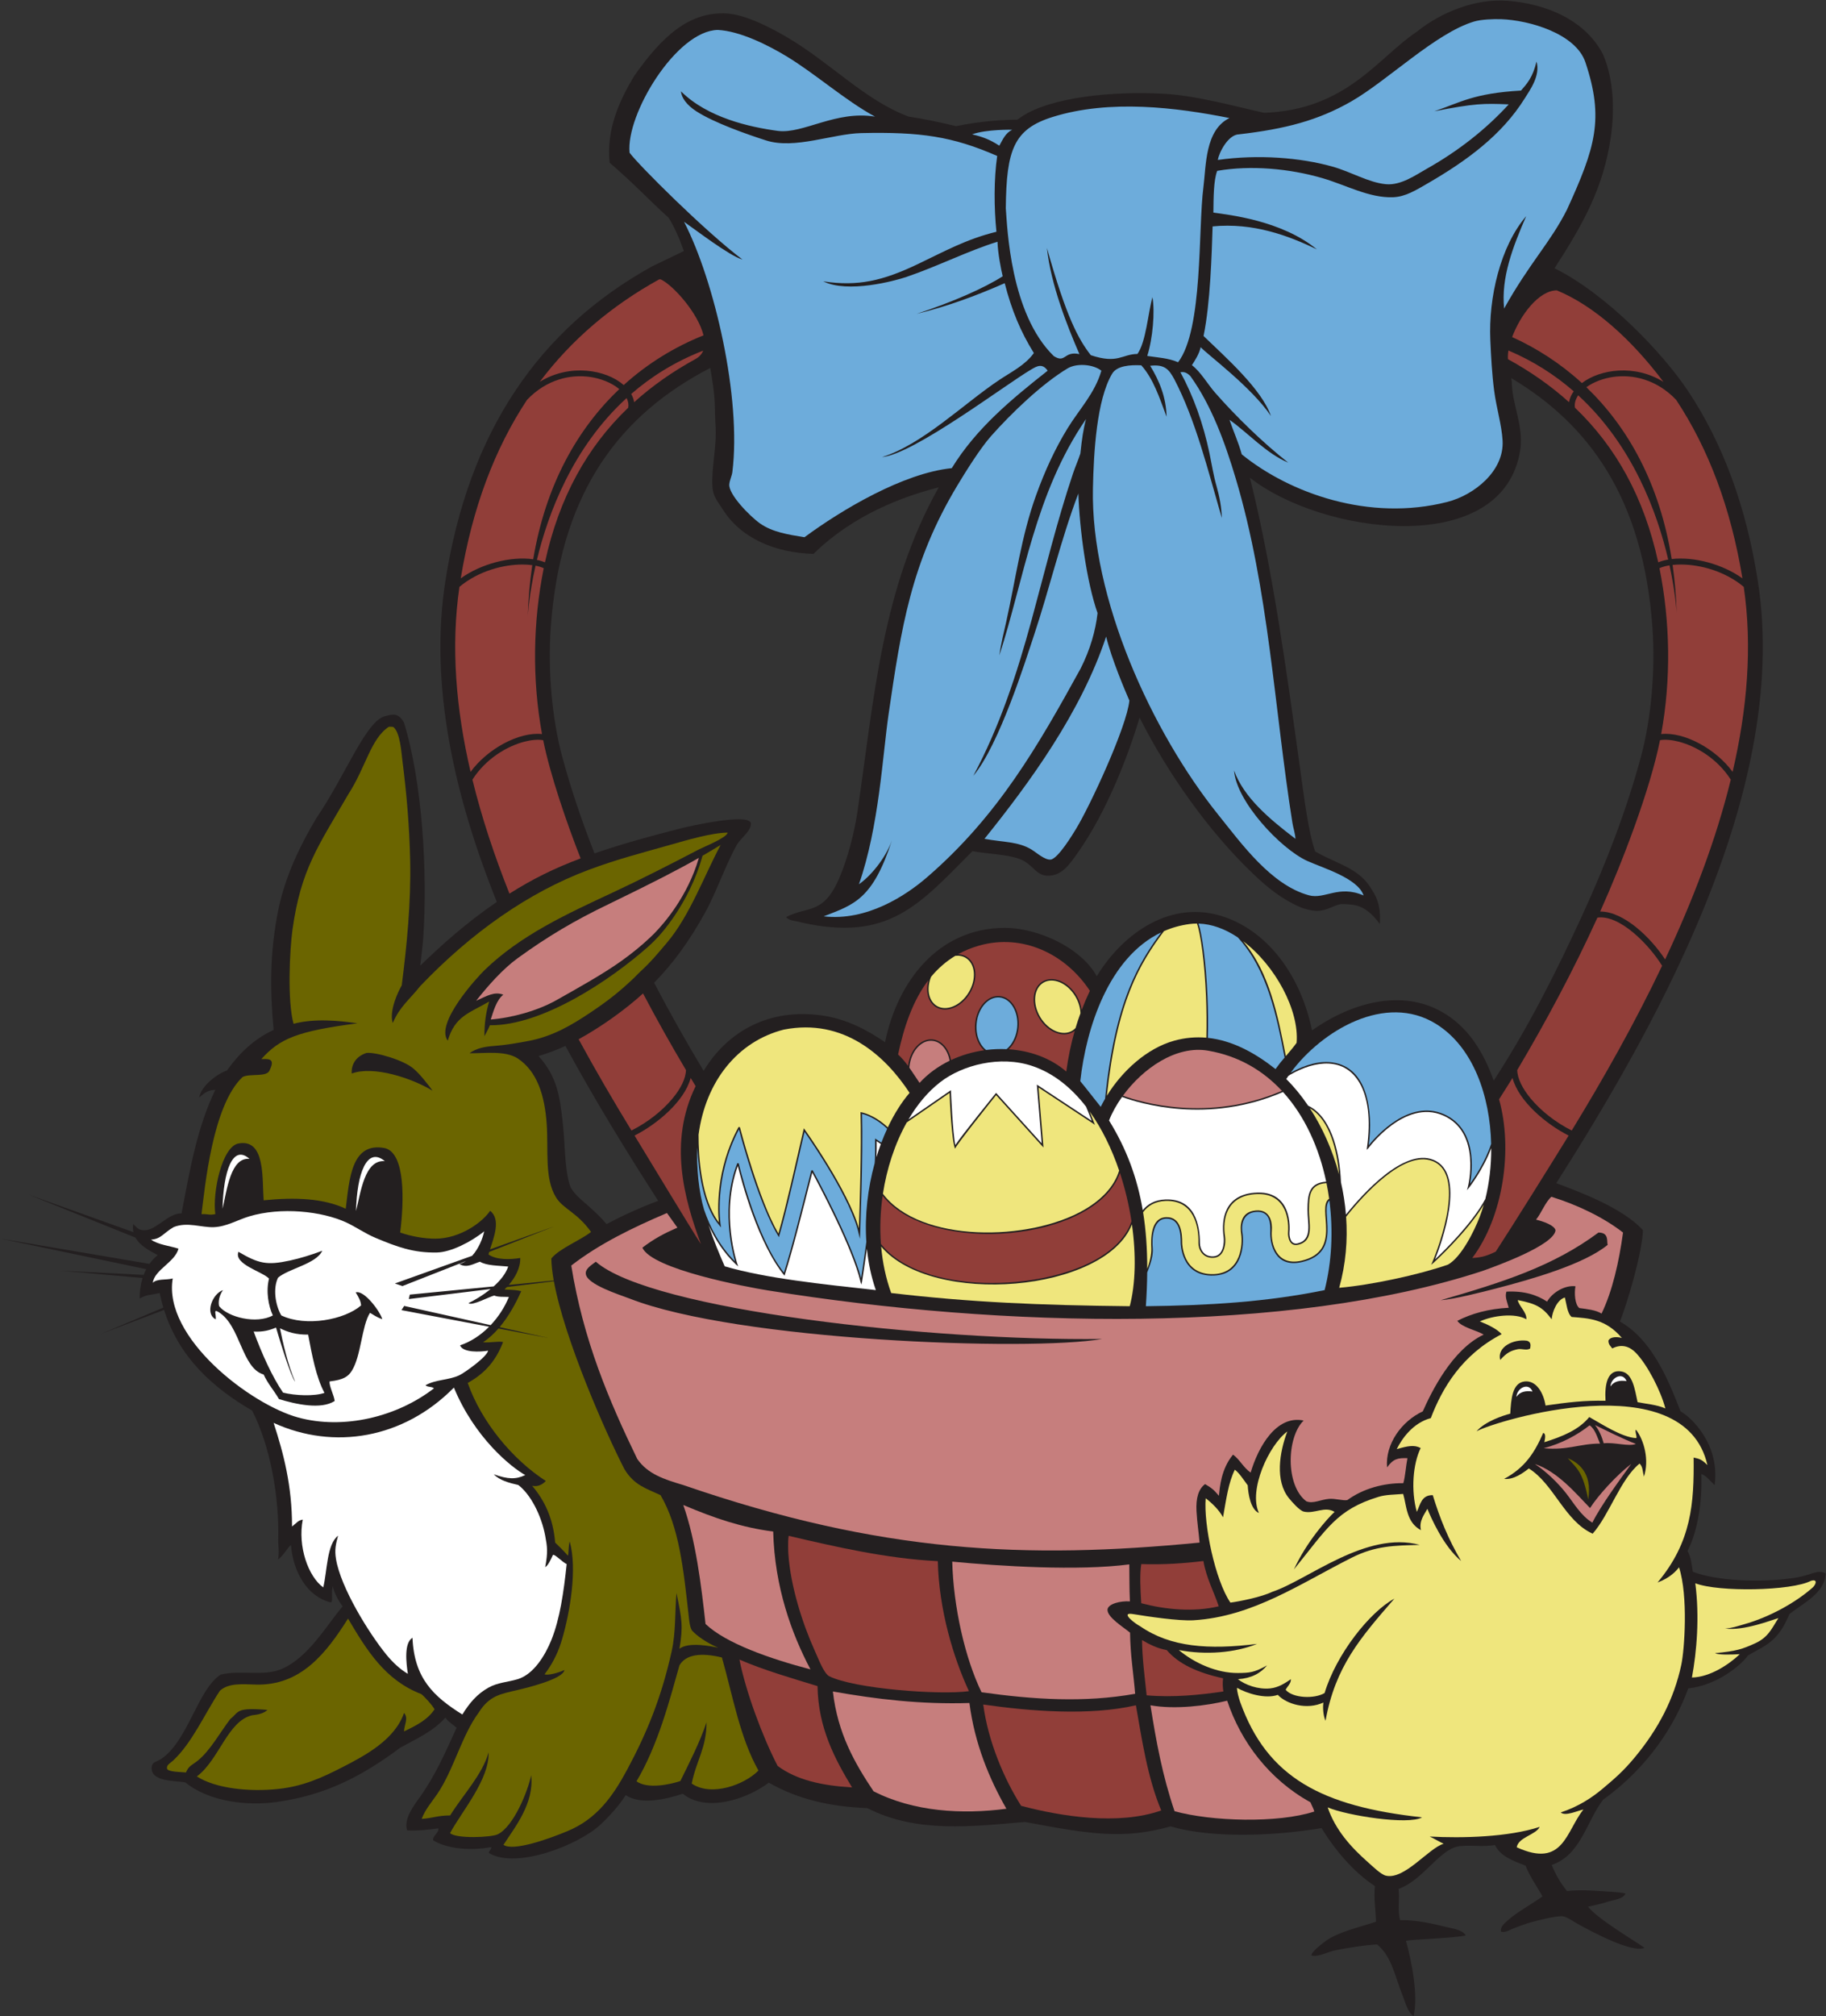 <?xml version="1.0" encoding="UTF-8" standalone="no"?>
<svg
   xmlns:dc="http://purl.org/dc/elements/1.1/"
   xmlns:cc="http://creativecommons.org/ns#"
   xmlns:rdf="http://www.w3.org/1999/02/22-rdf-syntax-ns#"
   xmlns:svg="http://www.w3.org/2000/svg"
   xmlns="http://www.w3.org/2000/svg"
   viewBox="0 0 821.213 906.347"
   height="906.347"
   width="821.213"
   xml:space="preserve"
   id="svg2"
   version="1.1"><rect x="0" y="0" width="821.213" height="906.347" fill="#333333" stroke="none"/><defs
     id="defs6" /><g
     transform="matrix(1.333,0,0,-1.333,0,906.347)"
     id="g10"><g
       transform="scale(0.1)"
       id="g12"><path
         id="path14"
         style="fill:#231f20;fill-opacity:1;fill-rule:evenodd;stroke:none"
         d="m 5250.66,2809.09 c 73.08,-27.49 224.14,-82.57 292.5,-158.73 -2.74,-74.89 -50.73,-239.64 -77.66,-308 50.24,-28.48 90.26,-73.1 124.23,-129.42 29.75,-49.3 50.41,-96.62 80.24,-173.39 34.2,-18.42 133.76,-110.19 114.93,-248.98 -18.42,17.87 -28.1,31.96 -45.02,37.76 3.73,-87.74 -10.7,-190.17 -46.61,-259.85 11.46,-17.86 13.82,-44.85 18.11,-69.89 84.52,-32.34 230.32,-35.82 330.12,-22.25 69.16,7.73 86.54,32.03 117.65,17.08 -1.07,-66 -74.77,-100.16 -121.65,-137.17 -14.43,-32.95 -26.64,-56.35 -48.65,-79.73 -25.65,-27.23 -60.03,-41.27 -91.12,-60.04 -28.15,-37.67 -107.1,-100.68 -201.87,-111.29 -44.11,-121.87 -134.12,-265.588 -287.31,-375.295 -56.69,-74.446 -75.26,-187.012 -173.41,-220 13.41,-33.204 30.68,-62.5 51.77,-88.008 50.67,5.808 104.85,0.047 150.13,-2.59 13.13,-0.762 33.23,-2.078 47.08,-5.703 -7.9,-19.641 -41.93,-21.492 -60.03,-27.93 -19.03,-6.785 -48.66,-12.168 -66.21,-16.582 30.17,-39.98 154.63,-113.34 190.44,-138.719 -42.97,-19.035 -182.68,57.442 -219.99,77.645 -17.31,9.375 -40.84,26.406 -54.35,28.469 -20.98,3.191 -88.07,-14.094 -111.3,-20.704 -17.78,-5.07 -35.59,-12.5 -51.76,-18.117 -15.81,-5.488 -31.34,-17.371 -46.6,-12.937 -4.42,15.769 12.98,29.707 23.3,38.816 32.77,28.938 79.61,53.711 116.47,80.235 -18.95,34.531 -41.94,65.05 -56.94,103.527 -41.46,16.348 -84.62,30.992 -103.52,69.891 -37.46,-7.872 -97.11,2.082 -128.31,-5.692 -62.94,-15.656 -117.4,-114.719 -196.78,-142.375 4.19,-39.598 -3.82,-69.883 5.01,-105.398 55.61,1.148 111.34,-12.258 157.01,-23.477 22.9,-5.625 53.83,-8.84 64.71,-28.476 -49.01,-9.278 -176.66,-12.872 -201.88,-17.618 18.93,-67.218 42.31,-184.199 25.88,-254.152 -21.16,14.699 -26.78,44.277 -36.23,67.305 -26.22,63.828 -36.47,133.449 -87.02,174.433 -36.75,-1.804 -95.29,-10.664 -138.16,-19.14 -31.15,-6.16 -58.82,-24.082 -82.83,-18.125 -4.08,10.265 41.77,45.168 51.77,51.769 44.93,29.715 110.21,43.613 165.64,62.117 -1.35,44.387 -8,78.711 -3.68,120.149 -71.94,47.109 -134.89,121.738 -180.09,195.625 -161.2,-27.043 -370.38,-34.836 -509.33,5.664 -158.27,-44.063 -267.6,-27.149 -491.28,15.008 -178.48,-15.02 -365.79,-38.563 -531.61,46.609 -128.84,5.461 -232.42,29.457 -332.83,85.91 -72.61,-55.285 -211.16,-101.836 -289.9,-37.254 -61.04,-20.5 -144.45,-37.812 -192.57,-4.648 -18.86,-30.313 -53.01,-69.817 -86.95,-100.957 -73.34,-67.336 -279.4,-148.926 -373.14,-95.449 -6.06,4.273 6.19,10.39 6.62,21.172 -64.86,-12.364 -145.14,-8.137 -196.17,22.515 -2.11,17.649 19.14,23.547 17.58,40.625 -28.49,-4.058 -67.8,-8.789 -105.58,-6.969 -11.95,38.77 20.76,81.219 44.75,114.786 51.37,71.902 85.81,151.746 122.15,231.218 -11.38,11.055 -29.16,20.371 -37.49,34.467 -41.67,-45.92 -90.15,-67.521 -152.45,-101.408 C 1217.6,806.191 1096.2,745.039 933.508,722.121 c -98.82,-13.906 -227.008,0.371 -308.024,65.762 -29.066,7.226 -121.906,-0.305 -113.371,54.871 2.34,15.148 19.102,15.644 33.641,25.867 89.926,63.305 121.273,232.799 198.812,283.159 71.141,17.07 146.336,-8.26 209.649,20.7 87.795,40.16 145.805,142.75 201.875,209.64 -14.51,18.39 -30.97,49.66 -33.08,68.07 -7.4,-25.81 1.75,-44.08 -5.74,-55.13 -79.99,18.45 -128.028,101.89 -135.653,193.58 -9.824,-5.76 -23.937,-34.47 -43.437,-48.62 4.597,24.49 0.047,47.97 0.504,64.7 3.988,145.49 -26.512,317.23 -88,437.4 -135.512,78.73 -247.364,181.73 -297.188,339.6 l -212.922,-80.91 210.543,88.65 c -4.738,15.84 -8.875,32.22 -12.351,49.18 -31.563,-7.21 -42.809,-4.46 -67.59,-18.39 0.054,25.29 3.379,48.36 9.847,69.06 l -275.543,24.5 279.176,-14.01 c 2.539,6.68 5.434,13.08 8.68,19.2 L 0,2622.4 504.34,2536.86 c 7.879,11.04 17.121,20.94 27.703,29.64 -26.152,14.14 -59.543,30.82 -74.941,58.98 L 96.348,2770.56 450.211,2643.88 c -1.777,8.2 -2.141,17.21 -0.707,27.19 15.09,-14.06 17.16,-19.89 36.508,-20.71 40.359,-1.69 80.441,57.74 126.554,56.94 29.762,157 53.672,291.82 113.883,416.7 -23.679,-1.61 -32.047,-6.6 -54.355,-25.88 7.031,41.27 65.226,82.25 93.179,90.59 41.129,57.22 90.489,106.21 157.875,137.18 -12.617,136.98 -12.875,262.16 15.536,403.76 22.859,113.94 75.786,222.44 128.976,310.96 100.35,147.73 168.47,331.43 233.37,343.86 23.37,6 42.35,12.06 61.79,-21.39 62.75,-204.59 79.87,-507.09 65.22,-725.65 -1.7,-25.26 -7.4,-69.75 -10.18,-94.79 70.29,68.4 156.06,145.27 258.3,214.92 -144.23,359.2 -228.06,733.12 -173.57,1082.16 39.54,253.29 118.86,465.66 235.54,641.06 117.42,176.51 272.16,315.23 461.81,420.14 l 107.44,51.72 c -15.39,43.32 -32.48,81.87 -51.22,111.84 -77.98,71.26 -110.37,109.11 -199.36,186.11 -11.86,114.87 34.98,212.62 82.83,292.46 93.36,132.78 185.47,218.43 313.17,210.7 64.74,-3.93 151.73,-50.23 202.26,-79.95 148.87,-87.53 262.96,-212.75 410.96,-267.95 42.13,-6.1 101.66,-17.77 159.28,-32.04 87.92,18.21 164.6,21.65 206.88,21.87 4.57,3.47 9.4,6.84 14.5,10.2 100.35,65.99 304.26,86.36 478.35,77.28 111.69,-5.83 248.49,-44.18 339.53,-64.34 278.99,9.61 387,188.42 514.75,272.89 83.17,66.98 198.42,112.76 305.72,104.99 132.9,-10.02 263.68,-65.61 323.52,-181.17 35.13,-82.01 39.76,-184.16 25.89,-279.53 -24.34,-167.4 -90.94,-289.16 -189.72,-441.37 175.22,-87.01 364.69,-285.02 450.39,-413.85 116.68,-175.4 196,-387.77 235.53,-641.06 57.32,-367.1 -38.37,-761.73 -196.43,-1137.81 -134.66,-320.41 -314.9,-627.95 -483.55,-892.82 z M 2005.8,3921.28 c 96.26,33.31 196.91,60.2 288.54,83.76 28.98,7.45 225.15,52.05 238.7,19.66 4.27,-26.38 -33.99,-51.4 -46.86,-74.29 -39.05,-69.55 -69.86,-161.8 -108.44,-231.12 -51.18,-91.92 -105.17,-167.4 -170.87,-234.36 53.57,-102.35 109.94,-201.95 167.08,-297.01 80.62,133.08 221.3,213.44 403.47,186.13 78.94,-11.82 148.01,-48.03 208.56,-89.58 41.91,204.11 178.93,385.64 404.83,385.64 108.06,0 255.01,-64.73 309.52,-163.06 89.31,146.56 253.19,261.89 432.24,199.3 148.93,-52.05 256.7,-200.42 293.98,-381.96 139.33,98.09 302.93,136.24 433.49,65.04 94.24,-51.38 145.72,-140.13 179.57,-234.61 116.13,178.75 209.64,363.71 299.03,558.46 80.99,176.42 150.05,357.17 197.68,533.96 17.37,64.48 29.47,136.61 36.04,209.73 6.76,75.17 7.8,152.17 2.84,223.82 -14.97,216.02 -67.84,391.18 -154.62,532.59 -79.33,129.26 -187.7,231.1 -321.97,310.87 l 1.96,-11.32 c -0.13,-81.07 45.3,-154.79 25.87,-245.88 -70.65,-350.53 -669.18,-268.5 -909.46,-78.73 77.53,-309.3 124.64,-660.53 169.22,-979.85 13.21,-94.53 27.45,-213.72 51,-280.65 70.8,-40.89 143.89,-55 185.57,-119.99 16.19,-25.24 37.07,-54.27 32.62,-124.77 -51.04,69.28 -88.12,64.7 -121.66,67.29 -29.07,2.25 -54.22,-25.49 -96.3,-22.77 -14.03,0.9 -36.75,6.39 -51.77,12.94 -62.4,27.23 -109.71,65.77 -159.96,113.91 -146.64,140.5 -284.43,333.62 -380.93,524.86 -36.3,-122.41 -110.19,-318.15 -210.13,-458.12 -25.54,-35.76 -52.54,-77.81 -102.55,-75.06 -38.82,2.15 -47.29,39.21 -91.17,55.92 -44.1,16.79 -106.11,16.49 -159.88,26.91 C 3101.81,3749.29 3000,3622 2703.86,3688.23 c -18.66,6.32 -38.48,3.72 -51.77,18.12 71.82,38.01 124.99,6.4 178.59,129.41 28.45,65.29 51.73,154.81 62.12,225.19 56.3,381.42 81.5,751.66 274.35,1094.82 -168.02,-42.71 -313.29,-117.3 -422.71,-224.43 -131.33,3.7 -246.59,53.96 -307.17,151.95 -14.57,23.56 -31.53,39.62 -33.64,75.06 -3.9,65.28 15.4,135.22 10.35,207.06 -1.37,19.31 -1.44,48.79 -2.59,75.06 -1.81,41.08 -8.61,79.1 -15.14,117.95 l -26.61,-14.17 c -150.53,-82.55 -270.87,-190.55 -356.98,-330.87 -86.78,-141.41 -139.65,-316.57 -154.62,-532.59 -4.96,-71.65 -3.92,-148.65 2.83,-223.82 6.58,-73.12 18.67,-145.25 36.04,-209.73 29.05,-107.81 66.07,-217.09 108.89,-325.96 z M 1907.59,3272 c -28.58,-13.21 -58.36,-24.62 -90.6,-34.1 63.45,-71.03 71.87,-136.21 81.93,-227.78 8.08,-73.58 5.33,-147.5 23.29,-207.06 7.98,-26.43 44.17,-54.02 64.7,-72.46 21.08,-18.91 39.95,-36.04 59.54,-59.53 54.96,29.3 113.03,55.5 174.22,78.59 C 2117.89,2909 2009.06,3085.44 1907.59,3272 v 0" /><path
         id="path16"
         style="fill:#efe67d;fill-opacity:1;fill-rule:evenodd;stroke:none"
         d="m 4070.07,3299.64 c -34.96,3.11 -71.09,0.3 -108.33,-9.99 -92.68,-25.61 -176.06,-102.49 -227.35,-185.71 17,158.24 44.35,269.41 78.03,355.04 33.31,84.68 72.85,144.45 114.69,200.13 26.55,11.6 55.29,19.81 86.4,23.95 8.26,1.1 16.53,1.61 24.8,1.6 12.37,-34.31 25.83,-130.11 30.62,-246.57 1.8,-43.97 2.36,-90.84 1.14,-138.45 z m 123.95,325.64 c 109.09,-82.39 189.74,-233.57 180.53,-342.85 -10.3,-14.35 -26.42,-33.36 -36.37,-44.96 -25.58,132.23 -54.95,282.53 -144.16,387.81 v 0" /><path
         id="path18"
         style="fill:#6dacdb;fill-opacity:1;fill-rule:evenodd;stroke:none"
         d="m 4303.39,3193.89 c -68.9,54.44 -145.28,96.5 -228.35,105.26 1.24,47.84 0.68,94.96 -1.13,139.13 -4.7,114.41 -17.93,209.32 -30.37,246.27 45.53,-1.31 90.75,-18.68 132.48,-46.48 99.62,-107.89 131.12,-265.07 158,-405.43 -11.6,-13.48 -17.21,-20.05 -30.63,-38.75 z m -575.11,-100.13 c -5.27,-9.07 -10.17,-18.19 -14.63,-27.32 -18.11,22.62 -50.42,64.41 -68.93,86.55 19.64,178.01 95.25,417.13 272.97,501.83 -40.06,-53.94 -77.83,-112.47 -109.92,-194.03 -34.59,-87.94 -62.52,-202.59 -79.49,-367.03 v 0" /><path
         id="path20"
         style="fill:#efe67d;fill-opacity:1;fill-rule:evenodd;stroke:none"
         d="m 3141.45,3505.23 c 22.85,27.5 49.73,51.41 81.52,70.55 12.59,1.51 24.8,-0.65 35.3,-7 16.11,-9.74 25.32,-27.54 27.2,-48.44 1.89,-21.18 -3.72,-45.52 -17.29,-67.97 -13.58,-22.45 -32.52,-38.73 -52.16,-46.89 -19.38,-8.05 -39.42,-8.16 -55.52,1.57 -16.11,9.73 -25.32,27.54 -27.19,48.43 -1.4,15.55 1.26,32.8 8.14,49.75 z m 503.76,-123.32 c -5.91,-16.15 -11.41,-32.64 -16.48,-49.55 -3.23,-3.49 -6.91,-6.53 -11.05,-9.04 -16.11,-9.73 -36.15,-9.62 -55.53,-1.56 -19.64,8.15 -38.58,24.43 -52.15,46.88 -13.57,22.45 -19.19,46.79 -17.29,67.97 1.87,20.89 11.09,38.7 27.19,48.43 16.1,9.73 36.15,9.62 55.53,1.57 19.63,-8.16 38.57,-24.44 52.14,-46.89 11.45,-18.94 17.24,-39.22 17.64,-57.81 v 0" /><path
         id="path22"
         style="fill:#6dacdb;fill-opacity:1;fill-rule:evenodd;stroke:none"
         d="m 3395.98,3261.05 c -22.94,1.07 -46.09,0.12 -69.01,-2.78 -7,5.38 -13.11,12.46 -18.09,20.84 -10.87,18.28 -16.34,42.66 -13.8,68.76 v 0.04 c 2.54,26.09 12.58,48.95 26.74,64.78 14.01,15.65 32.04,24.42 50.77,22.6 v 0 h 0.01 c 18.71,-1.82 34.7,-13.89 45.44,-31.93 10.87,-18.28 16.32,-42.66 13.8,-68.76 v -0.03 c -2.54,-26.09 -12.58,-48.94 -26.76,-64.79 -2.87,-3.21 -5.91,-6.13 -9.1,-8.73 v 0" /><path
         id="path24"
         style="fill:#c67e7d;fill-opacity:1;fill-rule:evenodd;stroke:none"
         d="m 3203.91,3222.06 c -38.39,-18.63 -73.16,-43.68 -101.47,-74.76 -11.59,16.93 -22.55,34.5 -34.38,51.19 0.08,1.05 0.17,2.12 0.27,3.18 v 0.03 c 2.54,26.09 12.58,48.94 26.76,64.8 13.99,15.63 32.02,24.4 50.75,22.59 v 0 h 0.02 c 18.7,-1.82 34.71,-13.89 45.43,-31.93 6,-10.09 10.35,-22.03 12.62,-35.1 v 0" /><path
         id="path26"
         style="fill:#913e39;fill-opacity:1;fill-rule:evenodd;stroke:none"
         d="m 3677.04,3457.88 c -9.99,-21.14 -19.23,-42.67 -27.68,-64.82 -2.04,16.24 -7.83,33.22 -17.5,49.24 -14.15,23.38 -33.94,40.37 -54.52,48.91 -20.82,8.66 -42.48,8.71 -60.03,-1.89 -17.52,-10.6 -27.55,-29.81 -29.56,-52.28 -1.99,-22.2 3.84,-47.61 17.97,-70.97 14.14,-23.39 33.94,-40.37 54.51,-48.92 20.83,-8.65 42.48,-8.71 60.02,1.89 2.02,1.21 3.92,2.54 5.73,3.98 -12.26,-42.63 -21.85,-88.01 -28.55,-137.44 -53.45,46.02 -122.67,70.42 -194.33,75.06 1.96,1.82 3.85,3.77 5.69,5.82 14.85,16.6 25.37,40.47 28.01,67.66 v 0.08 c 2.63,27.17 -3.1,52.59 -14.46,71.7 -11.54,19.39 -28.87,32.37 -49.28,34.35 h -0.05 c -20.38,1.96 -39.87,-7.45 -54.9,-24.24 -14.85,-16.6 -25.36,-40.46 -27.99,-67.66 l -0.01,-0.08 c -2.63,-27.16 3.1,-52.57 14.47,-71.7 4.42,-7.43 9.7,-13.92 15.67,-19.21 -38.71,-5.55 -76.62,-16.68 -111.68,-33.08 -2.43,13.14 -6.9,25.18 -12.98,35.42 -11.53,19.38 -28.87,32.37 -49.27,34.35 h -0.06 c -20.37,1.96 -39.87,-7.45 -54.89,-24.23 -14.4,-16.1 -24.72,-39.03 -27.74,-65.19 -10.16,13.87 -21.08,26.97 -33.65,38.44 19.49,92.03 49.33,181.38 102.24,250.58 -3.7,-13.26 -4.96,-26.41 -3.87,-38.6 2.01,-22.47 12.03,-41.68 29.57,-52.28 17.54,-10.6 39.19,-10.54 60.02,-1.89 20.58,8.55 40.37,25.53 54.51,48.91 14.13,23.37 19.96,48.79 17.98,70.98 -2.02,22.47 -12.04,41.68 -29.58,52.28 -8.68,5.25 -18.38,7.89 -28.49,8.16 21.71,12.07 45.61,21.98 71.96,29.38 144.2,40.46 289.51,-26.55 372.72,-152.71 v 0" /><path
         id="path28"
         style="fill:#6dacdb;fill-opacity:1;fill-rule:evenodd;stroke:none"
         d="m 4354.34,3181.4 c 105.56,143.22 320.17,270.02 489.98,165.19 126.81,-78.27 182.75,-244.43 186.58,-404.92 -19.96,-60.36 -56.22,-114.15 -71.24,-134.93 7.84,41.32 25.98,185.08 -88.44,235.14 -117.22,51.28 -227.34,-72.88 -253.19,-104.93 14.86,117.13 -3.82,262.64 -122.59,279.35 -40.36,5.67 -88.36,-5.44 -141.1,-34.9 v 0" /><path
         id="path30"
         style="fill:#ffffff;fill-opacity:1;fill-rule:evenodd;stroke:none"
         d="m 4541.01,2703.09 c -3.01,37.06 -8.74,73.43 -16.77,108.74 -2.13,52.26 -10.04,101.47 -23.96,143.13 -15.19,45.5 -41.54,94.18 -86.85,115.55 -22.88,33.84 -47.77,64.05 -73.81,89.72 3.56,5.45 3.18,5.06 7.07,10.45 l 5.34,3.69 c 87.04,50.17 184.33,60.51 235.17,-27.69 27.88,-48.36 38.16,-122.21 24.66,-218.18 l -0.66,-7.02 5.14,5.18 c 0.35,0.48 122.66,167.62 252.89,110.64 130.13,-56.93 83.32,-240.1 83.18,-240.63 l -2.98,-11.26 7.38,9.13 c 0.17,0.23 47.27,60.18 74.3,132.76 0.28,-60.08 -6.7,-118.97 -19.96,-171.72 -44.25,-82.55 -140.7,-176.42 -169.48,-203.48 21.13,53.05 108.62,291.33 -6.71,336.2 -98.26,38.24 -234.26,-111.19 -293.95,-185.21 v 0" /><path
         id="path32"
         style="fill:#efe67d;fill-opacity:1;fill-rule:evenodd;stroke:none"
         d="m 4518.21,2456.24 c 22.43,80.24 28.95,161.36 23.35,239.57 57.19,71.71 194.4,225.67 291.6,187.84 124.91,-48.6 -0.03,-339.27 -0.39,-340.1 l -4.3,-9.74 8.28,6.92 c 0.42,0.38 112.36,101.77 169.36,196.16 -4.25,-14.78 -9,-29 -14.25,-42.52 -17.79,-45.82 -60.88,-134.28 -106.58,-159.92 -96.62,-33.85 -258.6,-68.93 -367.07,-78.21 z m -0.58,382.39 c -21.99,83.04 -56.63,159.3 -98.46,223.24 67.71,-38.87 92.06,-144.82 98.46,-223.24 v 0" /><path
         id="path34"
         style="fill:#c67e7d;fill-opacity:1;fill-rule:evenodd;stroke:none"
         d="m 3788.55,3104.06 c 67,91.71 178.86,170.49 287.08,151.94 102.84,-17.56 185.55,-66.91 249.33,-135.51 -248.43,-107.36 -476.62,-38.23 -536.41,-16.43 v 0" /><path
         id="path36"
         style="fill:#ffffff;fill-opacity:1;fill-rule:evenodd;stroke:none"
         d="m 3855.46,2717.91 c -18.42,108.91 -54.6,206.81 -113.72,302.56 10.16,26.12 25.12,53.22 43.78,79.39 58.41,-21.48 290.54,-93.1 543.03,16.73 73.97,-81.32 121.94,-188.82 145.77,-302.38 -59.89,-4.07 -62.47,-46.37 -63.14,-93.31 -0.62,-45.2 18.76,-102.74 -33.35,-114.79 -23.54,-5.45 -28.03,22.63 -27.28,36.73 0.58,6.14 3.24,42.06 -10.18,75.2 -13.62,33.63 -43.59,64.39 -108.41,58.83 -99.64,-8.57 -112.08,-88.11 -103.74,-148.81 2.51,-18.28 0.04,-64.43 -35.18,-65.81 -32.77,-1.29 -44.73,26.1 -44.73,45.01 0,57.97 -15.04,150.35 -115.99,146.9 -36.32,-1.24 -60.64,-15.95 -76.86,-36.25 v 0" /><path
         id="path38"
         style="fill:#efe67d;fill-opacity:1;fill-rule:evenodd;stroke:none"
         d="m 3870.57,2520.62 c 0.04,67.73 -4.34,130.69 -13.97,190.33 15.47,21.27 39.31,36.98 75.88,38.23 95.62,3.26 112.36,-86.36 110.84,-141.77 -0.53,-19.57 12.93,-51.6 49.91,-50.14 39.61,1.55 43.01,52.01 39.91,71.59 -9.09,57.49 4.12,134.85 99.24,143.02 97.67,8.39 117.46,-71.88 113.19,-128.67 -1.25,-16.67 5.57,-48.41 33.38,-41.97 57.1,13.23 36.56,73.01 37.22,119.6 0.64,45.57 2.4,84.87 59.19,88.45 3.55,-17.43 6.54,-34.98 8.96,-52.61 -44.55,-29.94 48.3,-176.13 -93.13,-208.93 -86.97,-20.18 -103.55,61.32 -100.26,100.76 2.22,26.68 -4.23,72.87 -54.04,68.59 -55.28,-4.74 -53.02,-55.95 -49.25,-80.94 4.66,-30.85 0.62,-130.03 -92.26,-133.68 -106.38,-4.19 -106.88,104.08 -106.88,105.45 h 0.01 c 0,28.07 -2.28,88.24 -54.31,86.46 -53.15,-1.8 -51.36,-75.7 -49.93,-104.86 0.98,-20.24 -6.02,-49.41 -13.7,-68.91 v 0" /><path
         id="path40"
         style="fill:#6dacdb;fill-opacity:1;fill-rule:evenodd;stroke:none"
         d="m 4469.03,2448.47 c -196.55,-40.38 -394.51,-51.86 -603.06,-54.35 2.67,39.39 4.22,77.17 4.54,113.59 1.31,5.92 21.58,47.15 18.72,82.24 v 0 c -2.58,26.98 -2.03,97.85 45.13,99.46 47.96,1.64 49.15,-56.97 49.15,-81.48 0.01,-0.03 -0.16,-114.85 112.06,-110.43 97.43,3.83 101.63,105.84 97.01,139.43 l -0.37,2.46 c -4.01,21.01 -3.82,68.52 45.09,72.72 50.98,4.39 48.53,-45.81 48.53,-65.4 v 0 c -1.96,-45.64 17.22,-124.54 106.47,-103.83 141.5,32.82 58.6,174.8 92.81,207.75 13.5,-103.77 7.69,-209.42 -16.08,-302.16 v 0" /><path
         id="path42"
         style="fill:#ffffff;fill-opacity:1;fill-rule:evenodd;stroke:none"
         d="m 1201.16,2715.15 c 3.04,125.71 36.28,219.07 97.29,168.15 -68.71,6.21 -81.52,-106.73 -97.29,-168.15 z m 3969.3,-608.74 c -21.99,3.21 -42.3,0.14 -54.35,-18.12 1.32,29.31 40.76,51.18 54.35,18.12 z m 317.31,35.14 c -21.99,3.22 -42.29,0.15 -54.35,-18.11 1.31,29.31 40.76,51.18 54.35,18.11 v 0" /><path
         id="path44"
         style="fill:#ffffff;fill-opacity:1;fill-rule:evenodd;stroke:none"
         d="m 1039.63,2298.36 c 12.68,-67.55 26.91,-144.41 55.12,-196.43 -34.02,-12.16 -99.191,-9.31 -139.766,0.78 -37.527,54.97 -71.91,132.28 -99.125,206 31.575,-1.95 54.575,4.66 75.411,13.45 14.898,-50.79 49.98,-165.06 64.722,-182.84 -24.976,56.13 -43.262,139.4 -51.359,180.43 25.812,-12.98 55.507,-22.08 94.997,-21.39 v 0" /><path
         id="path46"
         style="fill:#ffffff;fill-opacity:1;fill-rule:evenodd;stroke:none"
         d="m 1772.09,1824.71 c -31.2,-15.06 -58.54,-14.48 -106.11,2.59 19.38,-20.31 50.65,-28.71 82.82,-36.23 41.29,-31.5 77.38,-101.35 90.59,-170.84 7,-36.87 9.67,-55.51 0,-106.11 10.56,5.95 19.64,27.55 26.15,41.28 6.41,3.35 32.14,-24.91 46.32,-30.93 -10.2,-95.86 -22.95,-185.04 -51.76,-256.23 -20.09,-49.63 -58.58,-115.49 -113.89,-132 -32.75,-9.78 -67.27,-11.03 -98.35,-28.47 -37.76,-21.17 -63.4,-50.75 -88,-90.59 -97.16,60.98 -162.34,121.72 -168.23,258.83 -29,-17.58 -21.27,-84.6 -15.54,-121.65 -26.38,15.29 -51.45,38.99 -72.47,64.7 -59.64,72.98 -154.2,226.44 -170.02,322.48 -5.22,31.71 -0.65,50.15 6.97,78.69 -38.31,-28.99 -36.64,-120.43 -49.98,-174.39 -50.59,36.54 -86.76,138.62 -69.08,228.75 -17,-3.25 -18.9,-10.14 -36.237,-23.29 0.133,137.31 -28.511,245.85 -62.125,349.41 203.672,-93.07 439.142,-52.81 608.242,119.07 69.82,-169.04 192.56,-268.3 240.7,-295.07 z m -138.53,822.01 c -4.63,-23 -18.22,-57.85 -40.73,-82.63 l -260.56,-93.28 25.53,-8.71 214.22,84.17 c -6.94,-4.42 -14.44,-7.8 -22.51,-9.79 25.58,-14.98 47.71,0.94 69.88,7.76 21.78,-13.6 63,-13.15 95.21,-16.31 -8.29,-24.75 -27.31,-47.63 -49.02,-67 l -282.99,-27.67 -3.28,-14.97 275.94,33.82 c -27.87,-22.74 -57.96,-39.67 -74.69,-47.64 11.81,-10.59 72.15,22.95 87.11,25.61 12.5,-5.6 33.39,-3.84 49.22,-4.67 -13.35,-33 -34.39,-66.45 -61.51,-95.11 l -291.73,64.75 -9.17,-14.08 295.7,-56.03 c -27.43,-27.58 -60.63,-50.18 -98.09,-62.81 10.02,-25.32 68.56,-22.43 94.67,-17.89 -3.78,-21.18 -80.32,-75.12 -97.25,-83.06 -35.83,-16.79 -80.87,-14.21 -113.88,-33.64 6.09,-6.84 22.15,-3.72 28.46,-10.36 -124.99,-96.56 -304.84,-140.14 -458.11,-98.35 -159.796,43.57 -456.8,269.27 -423.226,468.9 -22.418,-6.05 -53.359,-0.02 -67.207,-14.64 5.269,43.91 74.687,69.32 86.664,115.14 -27.316,9.05 -69.402,13.33 -92.609,30.55 34.316,2.07 41.414,22.11 76.336,42.18 45.66,18.51 94.5,-1.92 135.335,-0.25 43.27,1.77 79.075,24.2 119.059,36.24 106.879,32.16 244.508,18.4 328.708,-20.71 31.93,-14.83 62.33,-36.7 98.35,-51.77 72.55,-30.32 127.51,-50.88 207.06,-49.17 46.39,1 114.75,35.38 159.11,71.42 z m -655.474,-98.56 c -77.82,-16.8 -105.457,-10.46 -173.566,29.49 -16.684,-42.24 81.156,-66.72 103.101,-90.35 -10.785,-43.28 -2.113,-91.97 12.945,-124.24 -55.515,-30.29 -151.738,-6.08 -181.175,31.06 -3.649,12.21 -0.774,35.67 12.945,54.35 -36.582,-12.6 -61.898,-80.39 -24.41,-98.59 2.039,16.85 -9.824,36.52 9.918,24.3 73.98,-45.74 77.133,-188.93 151.664,-210.41 13.937,-30.92 34.269,-52.86 51.762,-82.82 55.363,-17.13 141.56,-36.42 187.9,-6.46 -2.13,19.47 -19.37,50.72 -17.08,65.99 47.69,5.52 62.94,16.79 75.06,36.23 31.37,50.31 32.91,150.5 61.14,195.16 11.68,-6.43 19.39,-13.61 41.41,-21.48 -6.97,25.86 -61.34,99.53 -89.61,90.32 10.01,-16.41 17.34,-29.23 18.12,-44 -55.62,-48.18 -186.11,-73.16 -269.171,-33.65 -20.34,34.89 -28.508,91.61 -10.953,127.31 35.141,30.52 129.064,46.31 149.114,90.76 -35.65,-13.57 -75.5,-25.72 -109.114,-32.97 v 0" /><path
         id="path48"
         style="fill:#6b6500;fill-opacity:1;fill-rule:evenodd;stroke:none"
         d="m 5289.5,1881.65 c 29.48,-12.57 84.66,-44.88 68.83,-139.24 -18.58,93.68 -36.78,103.51 -68.83,139.24 v 0" /><path
         id="path50"
         style="fill:#913e39;fill-opacity:1;fill-rule:evenodd;stroke:none"
         d="m 4060.09,1534.82 c 10.07,-58.08 34.75,-101.55 51.78,-152.7 -85.46,-20.46 -179.94,-11.03 -261.42,10.35 -2.98,46.29 -5.53,96.24 0,132 75.74,-2.41 144.23,2.44 209.64,10.35 z m 1192.52,4285.2 c 126.04,-51.98 252.64,-166.34 359.62,-308.52 -96.78,59.86 -212.97,43.05 -275.09,-4.03 -72.34,66.24 -152.43,117.58 -235.41,155.11 27.46,73.81 90.03,157.44 150.88,157.44 z m 56.85,-340.39 c -8.22,-11.46 -13.69,-23.81 -15.75,-36.7 -61.08,55.2 -129.92,103.3 -206.09,145.07 -0.73,8.68 -0.12,18.59 1.63,29.29 85.61,-36.36 158.39,-83.7 220.21,-137.66 z m -3080.32,377.54 c -1.72,0 -3.45,0 -5.18,0 -161.13,-89.13 -295.97,-203.49 -402.96,-345.67 101.23,62.61 223.7,41.34 283.31,-10.71 82.25,74.41 174.36,129.73 269.21,167.55 -17.76,73.95 -101.02,168.21 -144.38,188.83 z m -99.57,-386.54 c 5.02,-8.84 8.42,-18.13 9.95,-27.7 61.09,55.2 129.92,103.3 206.09,145.07 13.43,7.17 22.04,17.03 26.77,28.76 -95.43,-37.17 -175.59,-87.72 -242.81,-146.13 z m -351.32,-19.65 c -109.43,-165.26 -184.7,-364.82 -223.74,-602.19 68.03,49.01 168.59,75.38 244.47,64.43 42.21,253.13 151.08,441.78 290.41,573.76 -26.01,22.03 -63.2,35.82 -97.18,40.89 -66.82,9.94 -147.74,-7.56 -213.96,-76.89 z m 33.13,-539.93 c 5.5,-1.14 10.84,-2.49 16,-4.07 v -0.01 c 3.95,-1.21 7.72,-2.56 11.26,-4.03 47.69,219.41 143.27,389.84 280.93,521.48 1.88,10.82 -0.19,21.85 -5.48,32.45 -181.77,-166.02 -264.95,-388.94 -302.71,-545.82 z m -261.27,-90.86 c -29.55,-201.61 -11.71,-412.39 37.54,-624 56.16,76.97 162.72,135.75 241.01,127.55 -33.82,184.44 -30.45,379.42 5.8,559.31 -8.07,3.75 -17.53,6.53 -27.61,8.5 -22.71,-100.87 -26.18,-170.03 -26.22,-170.71 1.77,60.5 6.97,117.96 15.21,172.52 -10.83,1.46 -22.07,2.11 -32.88,2.11 -64.53,0.05 -148.39,-21.51 -212.85,-75.28 z M 1593.88,4170 c 31.48,-128.59 74.33,-257.36 124.95,-384.44 79.05,49.89 150.37,85.09 240.06,118.81 -45.2,114.96 -102.47,280.19 -126.26,398.69 -18.49,3.28 -41.81,0.59 -63.93,-5.21 -58.61,-15.36 -129.81,-57.26 -174.82,-127.85 z m 358.31,-875.5 c 57.85,-106.34 118.11,-209.38 178.27,-307.81 54.83,27.51 103.98,66.56 137.82,107.1 28.15,33.73 45.48,68.08 46.05,96.81 -49.42,83.22 -98.12,169.7 -144.81,258.33 -60.09,-54.79 -142.77,-113.75 -217.33,-154.43 z m 188.7,-324.86 c 43.09,-70.14 182,-301.2 223.9,-366.03 -57.45,155.39 -109.41,345.04 -17.86,532.72 -5.57,9.15 -11.13,18.34 -16.67,27.58 -21.14,-78.95 -113.13,-155.67 -189.37,-194.27 z m 3514.09,2481.34 c 109.43,-165.26 184.71,-364.82 223.74,-602.19 -66.31,47.78 -163.54,74.04 -238.69,65.19 -40.65,255.47 -148.79,446.01 -287.93,579.46 25.28,18.28 58.4,29.88 88.92,34.43 66.82,9.94 147.74,-7.56 213.96,-76.89 z m -26.71,-538.7 c -7.78,-1.35 -15.27,-3.11 -22.41,-5.3 v -0.01 c -3.95,-1.21 -7.72,-2.56 -11.26,-4.03 -47.69,219.41 -143.27,389.84 -280.94,521.48 -2.42,13.98 1.74,28.29 10.92,41.61 l 0.03,0.05 c 184.46,-169.15 267.03,-396.88 303.66,-553.8 z m 254.86,-92.09 c 29.54,-201.61 11.71,-412.39 -37.55,-624 -56.15,76.97 -162.72,135.75 -241,127.55 33.81,184.44 30.44,379.42 -5.81,559.31 9.75,4.52 21.5,7.65 33.94,9.62 20.88,-95.87 24.13,-160.84 24.17,-161.5 -1.67,56.95 -6.38,111.21 -13.8,162.88 9.04,0.97 18.26,1.42 27.19,1.42 64.53,0.05 148.39,-21.51 212.86,-75.28 z M 5839.36,4170 c -49.98,-204.16 -128.63,-408.79 -221.54,-606.39 -46.44,71.17 -138.05,161.9 -219.05,161.59 74.32,165.35 167.77,408.17 201.84,577.86 18.49,3.28 41.8,0.59 63.93,-5.21 58.6,-15.36 129.81,-57.26 174.82,-127.85 z m -231.65,-627.75 c -92.79,-194.7 -199.03,-382.29 -304.94,-555.56 -54.82,27.51 -103.97,66.56 -137.81,107.1 -28.15,33.73 -45.49,68.08 -46.05,96.81 96.07,161.78 189.43,335.9 270.58,514.08 75.95,10.57 175.31,-92.49 218.22,-162.43 z m -315.37,-572.61 c -55.31,-90.04 -192.95,-310.25 -245.86,-391.3 -26.47,-13 -47.18,-20.25 -79.21,-21.43 104.33,138.75 137.75,366.27 90.29,535.02 13.27,21.5 32.2,49.98 45.42,71.98 21.13,-78.95 113.13,-155.67 189.36,-194.27 z M 2758.21,1112.95 c 2.13,-141.387 59.2,-247.091 116.47,-341.649 -101.8,6.031 -187.53,25.039 -251.05,72.469 -52.27,100.793 -107.69,251.89 -128.88,358.71 81.83,-35.85 181.26,-64.11 263.46,-89.53 z m 405.83,421.35 c 3.66,-163.58 52.61,-325.93 105.06,-438.42 -98.49,-13.64 -387.89,7.98 -472.06,50.71 -18.18,10.97 -34.87,56.37 -49.18,88 -40.03,88.49 -80.88,215.88 -88,323.54 -0.42,6.28 -2.25,43.05 1.05,61.59 157.38,-36.72 329.22,-76.61 503.13,-85.42 z m 668.28,-486.06 c 20.54,-116.236 38.98,-243.357 85.43,-354.588 -145.36,-51.211 -338.22,-19.949 -472.64,15.547 -57.94,91.309 -111.36,217.481 -127.84,341.631 157.86,-22.45 356.46,-38.9 515.05,-2.59 z m 20.72,220 c 25.37,-15.13 53.02,-28.46 83.11,-33.68 40.92,-47.17 102.42,-75.85 190.18,-95.2 -1.87,-19.99 -1.06,-28.53 1.05,-44.52 -79.14,-11.55 -168.16,-20.8 -258.82,-12.95 -5.97,58.62 -14.95,123.34 -15.52,186.35 v 0" /><path
         id="path52"
         style="fill:#efe67d;fill-opacity:1;fill-rule:evenodd;stroke:none"
         d="m 5714.02,1883.75 c 1.71,-154.42 -7.02,-284.46 -121.7,-421.39 42.09,15.58 63.08,38.99 72.44,51.23 31.61,-97.57 18.24,-278.9 7.8,-328.18 -24.92,-117.68 -78.89,-217.898 -155.29,-310.578 -39.5,-47.906 -68.09,-72.469 -111.29,-108.711 -34.09,-28.543 -80.27,-59.644 -140.25,-79.195 15.36,-14.18 57.43,6.355 76.53,9.832 -59.14,-73.184 -67.06,-199.52 -225.09,-127.332 5.6,34.082 64.85,41.875 77.59,68.828 -105.23,-34.66 -262.36,-38.664 -371.13,-32.598 18.91,-8.976 32.81,-17.89 47.05,-24.336 -49.94,-14.16 -131.75,-122.129 -194.59,-107.668 -16.71,3.371 -46.45,32.774 -62.11,46.594 -55.91,49.363 -108.73,107.75 -134.59,183.758 63.39,-27.52 272.78,-60.383 318.36,-33.641 -338.39,37.032 -522.44,134.246 -613.55,388.837 -3.55,9.91 -11.09,35.05 -10.73,48.03 32.67,-18.76 95.75,-38.76 137.67,-23.8 29.56,-31.54 98.14,-51.62 153.72,-25.88 -1.55,-11.42 -2.22,-40.02 7.27,-61.562 32.87,182.372 116.83,279.102 232.43,412.022 -83.45,-45.12 -196.45,-187.93 -235.54,-318.36 -33.62,-20.38 -107.07,-17.9 -131.44,10.88 4.8,10.52 18.9,21.7 17.58,35.71 -19.41,-13.17 -41.4,-28.1 -69.89,-31.05 -40.32,-4.19 -83.83,11.65 -108.71,31.05 45.28,3.05 76.62,20.01 98.35,46.59 -43.87,-24.35 -59.18,-25.31 -98.29,-25.66 -71,-0.61 -147.11,33.42 -199.35,77.42 89.85,-17.15 188.45,-9.8 264,20.71 -163.56,-20.18 -291.65,-11.46 -394.57,59.58 -15.11,7.3 -70.34,48.66 -24.34,41.07 49.39,-8.15 155.35,-23.92 204.5,-20.94 200.52,12.1 361.56,124.69 534.41,211.39 78.98,39.61 141.4,40.73 228.71,42.78 -181.35,49.25 -378.62,-119.29 -498.1,-158.42 -34.73,-16.96 -107.43,-31.81 -140.63,-36.2 -51.54,75.32 -90.83,264.36 -83.35,351.94 21.87,-16.94 44.76,-39.06 58.46,-64.18 10.98,62.5 18.44,117.79 39.84,160.5 15.69,-11.96 28.26,-32.53 43.49,-52.81 1.26,-27.21 9.44,-81.58 37.75,-93.12 -36.13,76.81 33.56,228.9 95.76,274.81 -26.96,-71.53 -41.62,-166.76 5.22,-224.66 10.58,-13.08 36.24,-42.22 50.21,-45.54 36.58,-8.75 70.68,19.64 104.05,-1.02 -23.7,-21.33 -95.3,-102.19 -137.18,-194.11 112.59,139.04 144.45,201.59 285.23,244.82 25.49,7.83 53,7.28 83.34,9.84 11.91,-39.77 10.25,-95.98 60.04,-122.12 -7.18,29.98 10.69,52.27 21.75,71.92 11.14,-27.65 53.76,-126.19 113.87,-176.01 -42.98,72.8 -71.69,143.22 -95.71,222.11 -37.95,0.84 -42.06,-31.12 -53.84,-56.44 -20.11,71.27 -13.47,161.47 12.96,215.33 -21.6,11.61 -43.04,7.19 -80.71,-3.61 17.17,34.68 54.12,88.33 114.87,104.53 38.92,101.69 104.33,213.08 239.16,283.18 -16.19,17.48 -43.96,31.12 -73.5,42.95 43.52,19.96 118.79,29.43 156.77,7.25 2.27,22.98 -26.48,46.44 -28.94,64.68 61.16,-12.07 83.27,-23.25 114.35,-64.68 2.11,26.4 18.43,65.93 44.51,73.49 5.77,-21.83 7.84,-53.06 22.79,-65.72 56.75,-4.52 114.15,-5.77 169.72,-70.92 -22.73,6.73 -42.87,1.01 -45.48,-9.32 -0.13,-13.06 7.53,-18.34 12.94,-25.88 33.52,17.23 60.77,4.96 80.24,-15.53 39.6,-41.67 83.97,-129.11 98.85,-186.85 -28.76,12.9 -66.07,15.33 -93.68,21.2 -9.43,41.82 -15.71,96.84 -54.35,103.54 -47.23,8.17 -57.3,-42.88 -53.86,-98.88 -72.3,1.56 -125.13,-4.98 -202.38,-16.03 -6.58,41.98 -30.92,85.21 -69.88,81.26 -42.63,-4.33 -46.19,-59.33 -49.18,-108.71 -24.02,-6.13 -84.31,-25.83 -113.88,-59.53 64.02,35.55 701.36,229.35 779.07,-113.88 -21.53,21.56 -29.32,21.17 -46.55,25.39 z m 106.07,-576.69 c 64.17,-8.39 156.93,28.84 180.1,35.2 -22.26,-33.88 -33.54,-64.58 -79.01,-85.14 -42.74,-19.33 -63.35,-26.46 -134.73,-32.88 11.24,-6.71 55.35,-5.13 83.28,-3.62 -34.02,-32.44 -98.44,-77.31 -161.44,-78.67 16.24,87.26 26.09,204.89 11.38,317.81 78.89,-30.4 324.66,-25.9 390.26,8.27 25.05,7.67 16.24,-14.93 3.13,-24.82 -55.51,-48.56 -143.46,-98.09 -230.31,-122.16 -21.41,-5.93 -37.21,-12.22 -62.66,-13.99 z m -667.77,970.59 c -47.37,6.69 -102.33,-21.65 -90.84,-64.69 22.19,24.88 36.59,31.51 59.79,36.23 12.9,2.61 29.97,-5.73 41.41,2.58 2.33,14.4 1.18,21.73 -10.36,25.88 z m 209.69,-257.25 c -36.18,-44.05 -90.79,-65.54 -151.67,-84.9 3.12,15.2 5.39,28.54 -3.66,31.56 -29.2,-66.94 -61.57,-117.36 -132,-155.29 32.14,-3.48 63.88,20 83.36,35.19 85.02,-53.02 120.37,-176.88 215.33,-219.97 56.58,64.03 93.93,184.53 158.38,236.53 10.88,-11.55 9.51,-22.07 14.51,-44.19 18.86,55.77 0.51,122.89 -26.4,158.08 -6.18,-0.77 5.78,-28.33 -0.19,-28 -48.74,2.7 -119.66,49.88 -157.66,70.99 v 0" /><path
         id="path54"
         style="fill:#c67e7d;fill-opacity:1;fill-rule:evenodd;stroke:none"
         d="m 5503.7,1862.45 c -36.17,-50.11 -102.78,-140.54 -131.36,-198.21 -38.23,23.18 -61.1,63.76 -88.01,98.36 -26.85,34.51 -68.72,75.22 -106.09,99.37 76.97,-24.74 141.42,-102.39 186.31,-148.56 27.56,43.27 90.87,112.25 139.15,149.04 z m -105.49,68.38 c -67.58,0.16 -109.32,-23.42 -189.96,-15.54 60.41,15.67 112.66,44.16 154.76,77.12 18.38,-11.79 26.03,-40.56 35.2,-61.58 z m -17.05,62.62 c 40.9,-20.02 94.95,-47.28 138.15,-63.65 -23.38,-9.94 -73.2,6.25 -108.65,2.06 -6.05,20.95 -14.35,42.76 -29.5,61.59 v 0" /><path
         id="path56"
         style="fill:#6dacdb;fill-opacity:1;fill-rule:evenodd;stroke:none"
         d="m 3880.48,5565.75 c 49.8,5.8 63.87,-13.25 81.26,-45.05 71.99,-137.65 113.3,-305.98 160.48,-468.47 -0.79,35.34 -7.76,72.46 -18.13,108.71 -10.07,35.19 -15.67,72.14 -23.3,108.7 -21.06,101.08 -54.95,195.15 -98.34,274.36 9.49,1.21 19.09,1.48 33.64,-12.95 72.01,-100.25 117.14,-225.37 152.71,-344.23 111.97,-374.06 130.43,-777.32 191.52,-1162.12 2.87,-18.1 9.38,-35.9 10.36,-54.35 -88.24,67.11 -174.66,139.83 -207.05,230.36 7.01,-103.66 156.46,-263.8 246.92,-304.92 51.99,-23.63 170.6,-57.96 189.89,-116.42 -84.15,36.54 -131.03,-13.89 -184.14,0.5 -127.36,34.51 -226.95,173.29 -304.96,270.24 -225.49,280.23 -431.98,732.28 -423.96,1103.07 2.6,120.3 12.39,297.43 64.71,385.64 16.05,27.07 60.62,30.35 98.36,28.47 40.99,-45.27 61.89,-110.66 85.41,-173.41 -1.52,65.77 -24.06,120.57 -55.38,171.87 z m -928.16,840.13 c -131.52,22 -242.21,-58.6 -327.21,-48.12 -97.34,12.96 -238.45,45.06 -327.61,133.53 1.55,-21.01 18.77,-45.96 51.77,-67.29 60.69,-39.25 172.27,-78.12 235.44,-98.37 96.32,-30.86 224.76,22.7 321.17,24.83 199.54,4.4 307.81,-11.15 458.48,-77.12 -11.44,-78.45 -10.73,-174.98 -2.59,-255.67 -101.52,-24.86 -173.99,-65.51 -264.5,-108.73 -118.75,-56.71 -203.04,-76.38 -319.82,-58.51 82.63,-41.02 240.51,1.25 281.03,15 104.45,35.44 210.52,89.11 306.93,118.56 1.02,-37.92 11.93,-93.25 17.59,-116.43 -62.32,-39.76 -168.34,-86.85 -290.91,-126.86 107.72,26.01 204.73,62.73 297.64,103.53 23.21,-90.52 53.5,-163.57 98.36,-235.53 -28.9,-40.58 -75.93,-63.59 -116.47,-90.59 -118.89,-79.16 -258.91,-217.86 -395.89,-260.36 106.81,9.38 418.3,245.85 503.54,295.55 18.5,10.79 37.12,22.21 55.41,-4.12 -121.5,-95.93 -240.85,-193.98 -323.53,-328.71 -163.65,-16.68 -371.23,-140.2 -496.94,-232.95 -55.05,8.87 -108.45,17.15 -150.12,46.59 -34.29,24.25 -106.98,98.37 -103.53,132 1.49,14.51 8.72,28.29 10.35,41.41 31.02,248.71 -59.94,644.1 -163.05,843.77 36.57,-25.1 153.27,-115.24 197.21,-127.32 -125.18,94.17 -350.89,319.07 -380.97,360.26 -12.91,129.15 157.87,411.53 297.64,414.11 75.2,-3.78 169.8,-51.5 230.35,-87.99 98.71,-59.47 198.16,-148.97 300.23,-204.47 z m 327.38,-59.69 c 35.25,-8.1 60.7,-17.75 91.83,-38.26 11.99,21.04 19.92,42.02 43.35,53.77 0,0 -86.69,2.06 -135.18,-15.51 z m 868.31,55.02 c -83.12,-40.6 -78.58,-161.91 -87.92,-233.44 -18.2,-139.59 -0.56,-479.46 -85.38,-590.1 -33.37,14.33 -68.14,15.74 -104.07,21.23 18.67,58.83 26.25,148.9 17.59,198.2 -14.81,-52.37 -21.77,-151.42 -50.75,-191.47 -52.27,-0.5 -65.44,-34.81 -157.27,-4.16 -41.96,53.96 -82.27,127.31 -148.12,361.82 12.85,-122.51 69.11,-265.18 109.7,-358.19 -53.68,11.33 -45.65,-32.43 -86.41,-6.76 -147.22,142.99 -156.86,434.25 -161.99,498.45 1.94,197.95 26.97,267.14 158.24,308.12 192.59,60.16 418.06,31.96 596.38,-3.7 z m -56.87,-365.45 c 136.63,13.38 256.22,-31.05 352.01,-77.64 -119.89,98.51 -298.79,116.7 -349.41,124.23 0.57,50.11 0.58,108.94 12.94,140.79 113.83,19.65 243.33,7.66 354.01,-24.34 79.49,-22.96 158.19,-67.62 239.15,-64.7 41.36,1.49 76.03,22.89 121.2,49.19 125.42,73.03 245.65,159.45 323.52,284.71 16.76,26.95 53.51,76.82 39.35,123.68 -12.49,-53.4 -32.16,-74.79 -52.29,-97.8 -160.93,-9.42 -203.46,-39.79 -292.47,-69.88 134.87,26.52 166.67,27.07 251.06,23.29 -76.46,-83.39 -168.77,-156.58 -276.95,-217.41 -36.57,-20.58 -86.63,-56.43 -137.17,-51.77 -58.93,5.44 -116.87,41.51 -181.18,59.53 -106.53,29.86 -249.08,41.77 -386.03,22.29 3.05,22.84 34.07,85.89 71.8,86.4 155.78,18 266.93,46.93 378.94,111.31 122.29,70.29 285.05,231.02 414.12,269.18 23.02,6.81 63.58,8.69 90.58,7.77 94.83,-3.25 252.18,-48.44 284.64,-145.47 63.83,-190.82 33.19,-287.92 -62.05,-496.41 -56.09,-111.5 -124.73,-177.44 -212.23,-333.89 -10.86,104.29 29.62,208.43 74.42,311.57 -87.24,-102.05 -127.29,-274.81 -121,-417.69 2.47,-56.38 5.77,-116.08 12.92,-170.82 7.74,-59.04 25.37,-114.82 28.48,-168.24 6.01,-103.45 -96.75,-184.16 -186.35,-207.05 -263.45,-67.34 -532.3,29.5 -693.65,160.46 -11.37,41.25 -28.05,77.21 -41.41,116.48 60.94,-42.6 124.83,-114.26 198.23,-144.39 -85.5,67.07 -175.58,154.75 -246.84,236 -25.35,28.92 -48.69,70.48 -78.16,92.67 10.7,16.52 24.24,37.23 29.59,60.58 25.91,-27.47 172.47,-135.58 236.94,-231.93 -30.78,90.21 -152.1,197.16 -227.26,269.74 23,110.57 27.73,278.48 30.55,369.56 z M 3731.89,4652.49 c 18.75,-76.65 64.16,-183 78.43,-215.83 -8.68,-88.7 -132.94,-355.64 -179.88,-432.66 -10.55,-17.32 -60.72,-100.47 -85.41,-103.54 -19.56,-2.42 -47.71,23.23 -64.71,33.66 -44.97,27.57 -94.49,24.32 -158.86,36.27 152.95,190.05 325.65,426.47 410.43,682.1 z m -16.03,896.69 c -21.93,-76.19 -74.61,-130.23 -113.89,-194.12 -42.47,-69.1 -76.49,-143.35 -106.11,-225.18 -50.2,-138.69 -69.25,-284.43 -100.95,-427.06 -8.11,-36.55 -17.87,-73.43 -23.29,-113.88 83.65,257.56 119.92,546.03 292.47,797.18 -9.23,-34.31 -13.97,-67.96 -19.15,-116.49 -5.9,-18.83 -17.56,-45.56 -24.85,-67.28 -54.95,-163.71 -94.58,-328.66 -139.77,-494.35 -49.68,-182.25 -107.31,-358.49 -196.71,-525.42 88.32,105.13 177.96,393.49 204.5,473.12 53.48,160.44 90.44,322.5 150.09,479.35 3.88,-120.84 28.08,-299.79 64.8,-403.38 -6.75,-58.85 -24.48,-122.21 -57.02,-186.73 -143.38,-260.37 -278.71,-497.38 -518.84,-704.59 -71.3,-61.54 -202.84,-148.24 -348.22,-131.41 103.58,40.04 165.6,57.68 230.35,256.24 -23.43,-64.42 -74.92,-122.88 -111.26,-147.85 68.01,195.36 79.54,433.66 99.86,572.98 42.5,291.53 75.78,511.23 231.4,770.63 28.53,47.53 77.77,126.42 114.37,167.69 67.41,76.05 171.06,176.05 258.33,228.31 30.53,18.29 85.93,14.25 113.89,-7.76 v 0" /><path
         id="path58"
         style="fill:#6b6500;fill-opacity:1;fill-rule:evenodd;stroke:none"
         d="m 1174.21,1340.71 c 64.75,-109.76 125.88,-207.77 247.2,-254.68 11.22,-8.64 37.8,-38.3 44.72,-51.23 -23.36,-35.308 -60.75,-54.261 -102.98,-74.566 0.7,22.551 15.93,44.686 0,62.126 -31.42,-90.321 -130.3,-143.208 -209.64,-183.766 -69.62,-35.574 -131.89,-63.641 -214.826,-72.473 -99.149,-10.555 -211.649,1.789 -274.598,42.207 75.48,55.969 103.707,187.16 186.598,206.262 21.285,2.01 39.777,6.82 51.761,18.12 -109.453,9.04 -94.675,-6.77 -125.328,-30.54 C 744.613,960.031 709.648,896.066 668.18,862.414 649.258,847.07 636.27,844.395 627.484,821.777 c -13.796,1.731 -64.832,1.047 -64.093,14.231 -1.516,11.551 12.504,18.222 20.707,25.879 64.379,60.144 106.992,158.553 157.879,235.533 29.671,26.76 75.937,21.93 121.644,20.71 151.169,-4.05 236.739,105.55 310.589,222.58 z m 1261.47,-131.23 c 37.89,-134.64 61.03,-270.898 123.24,-381.226 -46.17,-47.492 -158.72,-89.504 -225.18,-44.008 15.97,79.535 49.95,119.496 49.95,206.77 -22.07,-66.661 -57.5,-135.45 -88.3,-198.231 -34.26,-11.457 -110.6,-28.097 -147.95,-0.84 72.62,121.485 112.69,276.975 144.88,390.885 21.4,37.28 73.13,43.78 143.36,26.65 z M 1325.1,3349.15 c 24.03,56.21 57.08,79.35 92.4,124.26 171.97,180.16 365.77,316.69 568.67,392.38 98.61,36.8 179.77,57.06 280.92,85.92 49.35,14.07 135,39.27 188,39.6 -2.77,-17.22 -80.17,-47.86 -98.06,-57.19 -96.05,-50.13 -191.73,-99.08 -289.88,-144.94 -152.25,-71.14 -309.2,-142.42 -432.23,-261.42 -22.98,-22.22 -168.44,-179.34 -124.24,-238.11 24.46,83.2 72.35,92.81 139.77,131.99 -10.45,-34.4 -16.37,-71.82 -16.09,-116.96 9.43,18.3 13.12,23.5 18.41,36.99 176.13,-2.38 407.4,152.51 534.73,265.53 12.34,11.09 22.95,21.63 32.31,31.88 v 0 c 0.33,0.31 105.1,108.8 150.39,274.19 20.64,11.93 40.45,23.78 61.1,36.37 -56.11,-105.29 -104.37,-238.59 -180.39,-328.7 -29.85,-35.39 -56.08,-67.02 -90.58,-98.36 -7.31,-6.63 -13.79,-14.11 -20.7,-20.7 -48.08,-45.81 -87.2,-77.09 -150.12,-119.05 -57.98,-38.66 -122.17,-77.47 -201.89,-93.18 -39.95,-7.87 -83.47,-15.17 -124.23,-18.11 -24.01,-1.74 -56.44,-6.81 -79.44,-24.31 52.81,-0.73 119.5,9.72 162.26,-17.1 65.24,-43.35 91.47,-122.5 98.36,-222.6 6.07,-88.31 -8.05,-181.81 31.05,-245.88 24.46,-40.06 70.23,-49.72 118.51,-116.99 -34.41,-27.71 -106.1,-55.29 -133.99,-89.53 0.32,-21.85 3.2,-46.93 8.12,-74.4 l -151.7,-14.82 c 22.01,25.26 39.9,58.52 38.62,90.91 -31.04,-5.24 -78.66,-7.82 -107.05,11.77 0.64,2.64 1.44,5.49 2.34,8.5 l 218.83,85.99 -216.14,-77.38 c 13.13,40.48 37.38,101.72 0.44,130.14 -24.6,-36.93 -99.82,-93.76 -184.33,-93.95 -38.41,-0.08 -81.73,7.72 -119.06,20.7 13.14,105.2 17.93,267.77 -51.76,284.71 -114.53,22.27 -119.5,-107.67 -132,-204.47 -75.57,35.69 -172.079,39.04 -276.942,28.47 -5.492,71.49 6.918,209.47 -85.414,191.52 -54.629,-10.6 -87.856,-163.7 -77.645,-238.1 -20.797,-4.35 -23.273,0.68 -46.586,0 11.485,88.55 36.414,366.15 138.453,462.26 24.711,13.38 84.68,-2.33 91.899,24.31 20.793,41.6 -9.399,36.23 -28.473,36.24 62.481,69.49 120.928,93.92 324.058,120.65 -66.11,9.73 -145.96,16.71 -215.351,-1.59 -21.394,76.77 -13.082,249.54 -3.601,317.53 28.262,202.73 86.072,280.61 188.692,457.13 58.97,91.05 75.23,186.97 136.35,226.94 3.01,0.42 15.84,0.32 16.41,-1.69 21.9,-20.19 25.45,-81.7 29.68,-114.74 13.64,-106.65 23.48,-220.5 25.88,-333.88 3.04,-144.48 -11.26,-286.35 -28.47,-421.88 -10.96,-18.48 -43.58,-85.59 -30.29,-126.85 z m 71.7,-155.26 c -32.54,30.07 -130.09,58.07 -160.47,54.35 -37.72,-12.19 -51.8,-41.83 -49.65,-69.36 74.3,27.28 203.43,-15.93 272.72,-57.95 -14.8,20.57 -43.38,56.8 -62.6,72.96 z m 471.9,-715.62 c 35.67,-195.3 173.4,-508.25 238.27,-634.07 33.03,-54.02 72.47,-64.25 121.61,-87.25 62.91,-107 77.63,-251.29 94.81,-405.88 2,-17.96 3.5,-38 11.37,-50.75 15.85,-17.32 46.47,-39.7 88.44,-57.96 -22.74,4.86 -99.22,20.85 -130.82,-3.36 12.62,75.86 8.64,98.01 -10.11,187.87 -5.34,-64.84 -2.16,-133.46 -16.09,-196.14 -34.32,-154.47 -82.29,-273.132 -150.43,-399.917 -47.72,-88.782 -101.73,-165.383 -200.3,-206.524 -63.07,-26.32 -184,-69.738 -216.84,-46.586 39.13,60.395 104.31,140.453 93.41,234.738 -11.42,-54.753 -58.39,-171.503 -112.08,-199.011 -21.87,-11.211 -142.68,-15.578 -161.49,3.855 41.16,75.684 132.31,180.168 130.16,272.278 -22.11,-76.497 -85.44,-141.524 -129.92,-212.766 -41.27,-0.008 -61.77,-9.609 -96,-11.609 11.73,31.453 33.5,56.226 51.76,82.82 56.2,81.863 82.88,197.969 140.72,275.852 35.63,57.01 74.09,62.6 129.79,75.62 21.64,5.06 156.21,36.43 159.13,67.82 -19.01,-9.35 -54.01,-18.8 -66.97,-14.74 33.3,43.66 49.64,85.62 59.21,118.27 26.47,90.2 51.92,237.45 25.76,329.85 -5.26,-20.35 -2.93,-40.36 -5.98,-47.85 -16.42,18.59 -30.94,32.1 -43.08,44.12 -6.8,82.91 -36.46,142.98 -77.64,191.53 27.39,-6.18 45.11,15.48 45.98,16.32 -111.57,72.2 -216.1,197.13 -263.39,330.49 63.82,35.76 96.71,79.96 119.29,137.97 -17.14,3.72 -43.25,-3.13 -67.53,-0.78 19.01,12.63 36.29,28.5 51.98,46.48 l 169.43,-32.1 -165.47,36.73 c 29.95,35.6 53.93,78.8 72.92,121.27 -27.36,6.51 -47.99,3.88 -56.39,6.21 2.65,2.46 5.28,5.06 7.88,7.76 l 158.61,19.44 v 0" /><path
         id="path60"
         style="fill:#c67e7d;fill-opacity:1;fill-rule:evenodd;stroke:none"
         d="m 2207.33,3651.2 c -4.42,-4.39 -8.89,-8.72 -13.41,-13 l -0.11,-0.09 c -30,-28.4 -62.34,-54.64 -98.99,-80.74 -63.15,-44.99 -150.53,-93.12 -216.61,-130.54 -62.96,-35.68 -150.06,-60 -222.53,-65.74 8.8,26.91 19.44,66.18 42.43,83.6 -30.52,12.19 -57.56,-5.46 -91.66,-20.45 39.64,50.32 89.16,106.51 139.82,143.39 99.87,72.42 190.39,126.55 310.34,184.01 151.34,73.47 232.45,115.32 301.3,154.57 -37.96,-130.78 -118.57,-222.44 -150.58,-255.01 v 0" /><path
         id="path62"
         style="fill:#ffffff;fill-opacity:1;fill-rule:evenodd;stroke:none"
         d="m 3065.02,3023.93 c 29.3,49.83 65.19,93.33 107.3,125.95 74.38,57.61 201.88,91.06 310.6,54.36 71.54,-24.14 132.03,-73.4 181.42,-137.31 l 19.18,-47.73 -185.42,122.3 16.33,-198.03 -153.84,170.12 -1.84,-2.24 c -0.35,-0.44 -114.7,-141.28 -135.56,-173.66 -8.6,37.54 -14.76,180.02 -14.78,180.45 l -0.2,4.53 -143.19,-98.74 v 0" /><path
         id="path64"
         style="fill:#efe67d;fill-opacity:1;fill-rule:evenodd;stroke:none"
         d="m 2978.85,2773.33 c 12.71,83.73 39.84,168.3 80.4,240.57 l 144.38,99.55 c 1.41,-30.81 6.84,-161.21 18.63,-188.03 3.01,11.12 122.51,160.77 138.53,180.53 l 154.89,-171.28 4.86,-5.11 -16.61,202.14 183.51,-121.04 6.78,-5.02 -18.22,45.65 c 41.89,-58.24 75.18,-127.17 99.82,-199.68 -16.47,-53.76 -59.03,-97.96 -116.71,-131.64 -184.84,-107.92 -554.46,-113.6 -680.26,53.36 v 0" /><path
         id="path66"
         style="fill:#913e39;fill-opacity:1;fill-rule:evenodd;stroke:none"
         d="m 2972.14,2604.18 c -4.07,53.92 -1.94,108.75 5.7,162.3 161.95,-205.13 719.69,-154.86 800.64,77.21 17.65,-53.52 30.64,-108.83 38.92,-163.1 -15.88,-48.07 -53.88,-88.47 -105.66,-120.51 -192.71,-119.21 -604.03,-128 -739.6,44.1 v 0" /><path
         id="path68"
         style="fill:#efe67d;fill-opacity:1;fill-rule:evenodd;stroke:none"
         d="m 3811.62,2394.12 c -303.6,3.15 -539.35,13.31 -804.9,44.52 -18.04,49.71 -29.09,102.73 -33.85,156.8 171.3,-203.08 756.08,-154.51 846.07,74.71 14.6,-102.91 12.2,-201.43 -7.32,-276.03 v 0" /><path
         id="path70"
         style="fill:#c67e7d;fill-opacity:1;fill-rule:evenodd;stroke:none"
         d="m 5234.15,2763.2 c 88.3,-27.31 176.75,-69.95 241.71,-120.61 -13.68,-99.34 -35.69,-197.06 -72.47,-273.3 -18.95,12.11 -49.43,15.29 -75.06,18.63 -14.94,11.81 -17.4,50.55 -12.95,73.5 -36.22,4.38 -78.32,-21.11 -95.76,-51.76 -34.28,22.66 -77.2,36.68 -137.17,33.64 -5.97,-17.35 2.67,-35 7.76,-54.35 -68.8,-3.68 -125.35,-19.6 -173.41,-44.01 14.06,-22.15 66.79,-32.5 88.96,-46.57 -106.72,-50.26 -176.71,-194.05 -205.49,-258.85 -70.34,-32.45 -127.09,-109.2 -120.57,-188.9 21.26,29.47 36.76,32.08 68.85,31.03 -5.27,-25.77 -7.05,-60.21 -13.97,-84.36 -65.76,0.81 -135.19,-17.9 -188.94,-56.95 -13.73,-2.86 -40.89,5.75 -61.08,4.14 -29.37,-2.35 -53.96,-17.46 -77.12,-8.28 -71.48,53.58 -66.43,216.9 -9.18,272.39 -92.15,19.18 -152.85,-88.23 -178.75,-175.58 -24.28,16.55 -36.85,44.37 -59.44,60.6 -40.45,-48.73 -44.45,-109.53 -47.69,-138.77 -18.4,21.82 -25.04,26.41 -46.61,39.36 -22.16,-16.23 -31.41,-47.24 -28.97,-91.14 2.18,-39.4 7.85,-73.77 10.36,-106.11 -584.58,-56.65 -1073.18,-36.33 -1741.89,194.12 -65.9,19.48 -120.04,37.28 -155.29,87.99 -95.21,196.42 -182.34,400.89 -222.59,652.24 93.82,72.83 205.96,127.33 322.8,177.14 l 35.28,-49.28 c -43.46,-18.95 -78.98,-37.43 -118.22,-67.6 32.05,-72.84 349.33,-132.17 423.56,-144.14 793.04,-127.81 1756.7,-149 2411.4,65.76 42.19,15.06 241.36,86.4 245.88,137.18 -4.07,17.06 -41.2,29.73 -65.71,35.73 17.54,21.29 31.09,58.97 51.77,77.11 z M 4140.31,1063.76 c 46.02,-138.557 142.08,-266.096 280.9,-342.576 4.53,-11.368 10.32,-20.704 13.11,-31.133 -122.72,-40.137 -347.19,-33.555 -471.57,1.035 -40.97,120.293 -62.11,235.66 -81.25,357.154 83.56,-14.98 189.5,-1.43 258.81,15.52 z m -1835.04,660.02 c 106.59,-45.07 195.8,-75.46 303.37,-89.57 4.8,-187.59 62.24,-344.61 125.75,-464.85 -136.68,35.87 -285.98,88 -354.06,153.24 -14.12,128.08 -32.6,281.03 -75.06,401.18 z m 907.46,-191.03 c 159.98,-15.21 423.42,-32.05 597.31,-9.3 0.81,-42.23 -0.13,-78.38 2.09,-124.76 -31.65,2.15 -72.88,-7.99 -75.52,-26.93 -2.45,-26.42 55.43,-60.89 76.03,-78.68 0.92,-77.28 11.58,-135.57 17.11,-206.01 -170.83,-30.65 -344.74,-19.36 -518.2,5.19 -55.95,114.94 -94.94,288.42 -98.82,440.49 z m 57.95,-476.74 c 17.75,-137.592 67.33,-256.447 124.71,-356.643 -149.24,-19.836 -313.34,-10.176 -448.24,58.992 -63.26,94.629 -120.98,194.778 -137.18,336.481 146.67,-25.99 296.01,-43.97 460.71,-38.83 z m 2122.36,1586.58 c -153.65,-114.11 -321.82,-167.09 -532.49,-228.27 45.05,3.15 140.08,27.56 185.66,39.33 124.68,32.19 299.35,82.62 377.88,147.52 -3.88,9.32 6.11,41.56 -31.05,41.42 z M 1976.71,2501.42 c 6.47,-33.79 107.23,-66.54 147.39,-81.42 362.95,-142.47 1349.16,-178.97 1594.42,-136.33 -570.04,-7.19 -1519.81,96.27 -1708.31,260.57 -22.42,-16.29 -36.6,-26.69 -33.5,-42.82 v 0" /><path
         id="path72"
         style="fill:#ffffff;fill-opacity:1;fill-rule:evenodd;stroke:none"
         d="m 750.777,2722.88 c 2.836,125.71 33.946,219.08 91.036,168.16 -64.293,6.21 -76.282,-106.73 -91.036,-168.16 v 0" /><path
         id="path74"
         style="fill:#ffffff;fill-opacity:1;fill-rule:evenodd;stroke:none"
         d="m 2924.79,2588.27 c 4.78,-47.9 14.56,-95.03 30.13,-139.8 -179.04,19.9 -368.94,39.08 -509.89,80.24 -19.6,44.95 -38.72,91 -54.48,139.31 21.34,-46.87 51.19,-93.9 93,-133.64 l 7.24,-5.83 -3.16,8.42 c -0.16,0.49 -57.42,168.35 1.72,330.2 12.14,-49.22 67.1,-260.28 157.51,-370.18 29.43,92.28 62.21,223.99 93.63,347.79 20.26,-37.39 136.31,-254.44 162.85,-369.08 l 2.79,-8.56 2.11,8.74 c 0.05,0.36 7.47,46.82 16.55,112.39 z m 47,352.76 c -5.36,-14.46 -10.35,-29.29 -14.97,-44.45 0.86,19.8 1.18,38.05 0.82,54.06 3.1,-2 7.94,-5.22 14.15,-9.61 v 0" /><path
         id="path76"
         style="fill:#6dacdb;fill-opacity:1;fill-rule:evenodd;stroke:none"
         d="m 2993.17,2992.54 c -6.94,-15.01 -13.48,-30.61 -19.57,-46.7 l -21.19,13.88 c 0.32,-10.48 0.45,-71.39 -1.62,-83.98 -22.9,-83.22 -33.89,-174.83 -27.9,-264.61 -7.57,-56.07 -14.46,-101.61 -17.68,-122.34 -34.51,129.31 -163.01,363.26 -163.39,363.96 l -4.61,-0.59 c -31.64,-124.78 -63.18,-251.97 -92.3,-344.86 -94.61,118.68 -152.43,368.18 -152.6,368.9 l -4.76,0.34 c -55.69,-143.3 -18.74,-293.26 -7.55,-331.72 -52.25,52.39 -84.68,116.34 -104.83,175.51 -17.02,56.73 -26.06,143.4 -22.37,209.2 3.58,-81.85 19.04,-197.99 74.25,-263.01 l 5.77,-6.63 -1.38,8.62 c -0.07,0.45 -25.08,157.6 61.73,321.97 12.18,-46.01 69.14,-256.32 134.71,-363.53 26.51,90.31 58.28,234.41 86.51,355.41 22.56,-32.15 158.13,-228.61 182.64,-343.63 l 4.32,-17.35 0.61,17.77 c 0.03,0.76 10.38,260.42 6.49,403.6 10.3,-2.46 45.83,-13.15 84.72,-50.21 v 0" /><path
         id="path78"
         style="fill:#efe67d;fill-opacity:1;fill-rule:evenodd;stroke:none"
         d="m 3068.8,3113.66 c -27.26,-31.71 -52.14,-71.36 -73.39,-116.37 -46.8,43.97 -89.21,51.03 -92.12,51.54 3.53,-122.38 -3.33,-328.6 -5.65,-391.97 -36.27,128.35 -181.95,332.31 -182.39,332.93 l -3.21,4.49 c -29.68,-127.08 -58.88,-260.83 -85.77,-355.03 -66.83,113.42 -129.71,357.93 -129.89,358.65 l -4.6,0.57 c -78.79,-145.05 -70.23,-285.92 -66.39,-321.89 -59.98,78.22 -68.54,220.94 -68.55,296.07 23.62,177.91 130.05,314.28 287.56,354.32 203.05,39.79 342.83,-88.96 424.4,-213.31 v 0" /></g></g></svg>